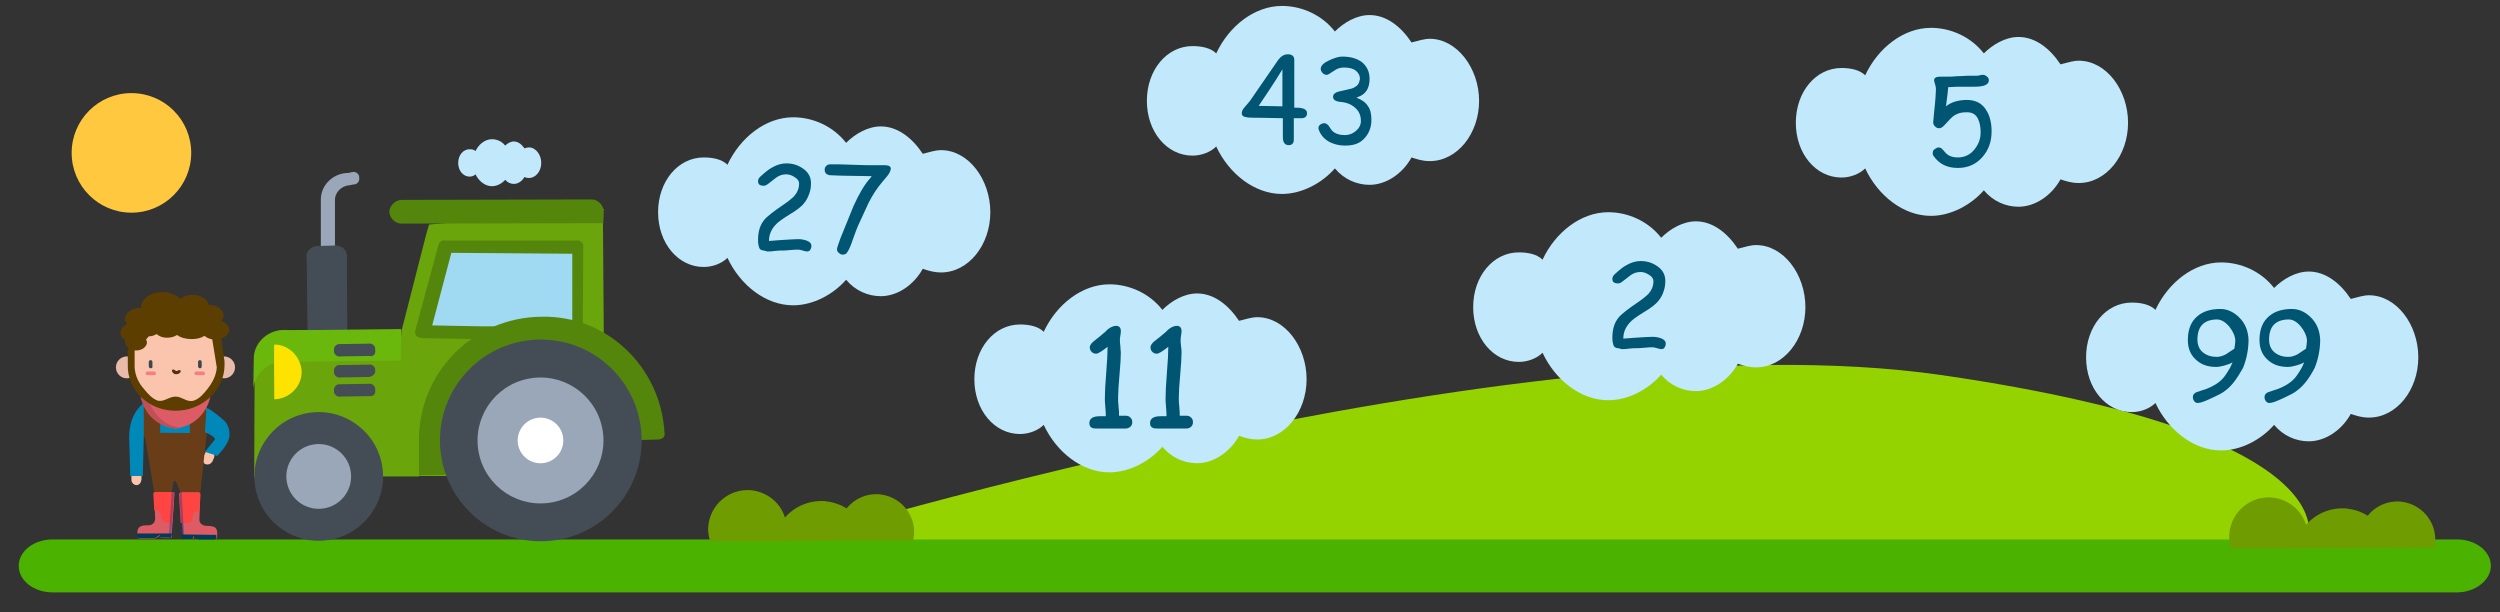 <?xml version="1.0" encoding="utf-8"?>
<!-- Generator: Adobe Illustrator 23.0.3, SVG Export Plug-In . SVG Version: 6.00 Build 0)  -->
<svg version="1.1" id="Слой_1" xmlns="http://www.w3.org/2000/svg" xmlns:xlink="http://www.w3.org/1999/xlink" x="0px" y="0px"
	 viewBox="0 0 547.8 134.1" style="enable-background:new 0 0 547.8 134.1;" xml:space="preserve">
<rect x="0" y="0" width="547.8" height="134.1" fill="#333333" stroke="none"/>
<style type="text/css">
	.st0{fill:#95D300;}
	.st1{fill:#4BB300;}
	.st2{fill:#6F9C00;}
	.st3{fill:#FFC83E;}
	.st4{fill:#C1E8FB;}
	.st5{fill:#9AA7B8;}
	.st6{fill:#444D56;}
	.st7{fill:#6AA50C;}
	.st8{fill:#A0D9F2;}
	.st9{fill:#54860C;}
	.st10{fill:#6AB80C;}
	.st11{fill:#FFFFFF;}
	.st12{fill:#FFE300;}
	.st13{fill:#693D17;}
	.st14{fill:#FBC5AD;}
	.st15{fill:#0088B9;}
	.st16{fill:#DC5B64;}
	.st17{fill:#C04F57;}
	.st18{fill:#E8BBAA;}
	.st19{fill:#5C3F00;}
	.st20{fill:#3B494B;}
	.st21{fill:#F37F84;}
	.st22{fill:#532E0F;}
	.st23{fill:#FF4542;}
	.st24{opacity:0.35;fill:#002FA2;enable-background:new    ;}
	.st25{fill:#003B5C;}
	.st26{fill:#005573;}
</style>
<path class="st0" d="M505.4,119.6c0,0,13-23.9-79.9-37.4s-258.1,38.3-258.1,38.3L505.4,119.6z"/>
<path class="st1" d="M538.4,129.8H11.5c-4.1,0-7.4-2.6-7.4-5.8l0,0c0-3.2,3.3-5.8,7.4-5.8h526.9c4.1,0,7.4,2.6,7.4,5.8l0,0
	C545.8,127.1,542.4,129.8,538.4,129.8z"/>
<path class="st2" d="M533.4,120c0.1-0.4,0.1-0.8,0.2-1.2c0.3-4.6-3.1-8.5-7.7-8.9c-2.8-0.2-5.4,1-7.1,3.1c-1.4-0.9-3-1.4-4.8-1.6
	c-3.5-0.2-6.6,1.2-8.7,3.6c-1-3.3-4-5.7-7.6-6c-4.7-0.3-8.8,3.2-9.2,7.9c-0.1,0.8,0,1.7,0.2,2.5c0.1,0.3,0.1,0.5,0.2,0.8L533.4,120z
	"/>
<circle class="st3" cx="28.8" cy="33.5" r="13.1"/>
<path class="st4" d="M115.9,32.3c-0.3,0-0.6,0.1-1,0.2c-0.6-0.9-1.4-1.5-2.3-1.5c-0.7,0-1.4,0.4-1.9,0.9c-0.7-0.9-1.8-1.4-2.9-1.4
	c-1.5,0-2.9,1.1-3.6,2.6c-0.3-0.3-0.8-0.4-1.3-0.4c-1.4,0-2.5,1.3-2.5,3c0,1.7,1.1,3,2.5,3c0.5,0,1-0.2,1.3-0.5
	c0.7,1.5,2.1,2.6,3.6,2.6c1.1,0,2.2-0.6,2.9-1.4c0.5,0.6,1.2,0.9,1.9,0.9c0.9,0,1.8-0.6,2.3-1.5c0.3,0.1,0.6,0.2,1,0.2
	c1.5,0,2.7-1.5,2.7-3.3S117.4,32.3,115.9,32.3z"/>
<path class="st4" d="M206.2,32.9c-1.2,0-2.4,0.4-4,0.8c-2.4-3.6-5.6-6-9.2-6c-2.8,0-5.6,1.6-7.6,3.6c-2.8-3.6-7.2-5.6-11.6-5.6
	c-6,0-11.6,4.4-14.4,10.4c-1.2-1.2-3.2-1.6-5.2-1.6c-5.6,0-10,5.2-10,12s4.4,12,10,12c2,0,4-0.8,5.2-2c2.8,6,8.4,10.4,14.4,10.4
	c4.4,0,8.8-2.4,11.6-5.6c2,2.4,4.8,3.6,7.6,3.6c3.6,0,7.2-2.4,9.2-6c1.2,0.4,2.4,0.8,4,0.8c6,0,10.8-6,10.8-13.2
	S212.2,32.9,206.2,32.9z"/>
<path class="st4" d="M275.5,69.5c-1.2,0-2.4,0.4-4,0.8c-2.4-3.6-5.6-6-9.2-6c-2.8,0-5.6,1.6-7.6,3.6c-2.8-3.6-7.2-5.6-11.6-5.6
	c-6,0-11.6,4.4-14.4,10.4c-1.2-1.2-3.2-1.6-5.2-1.6c-5.6,0-10,5.2-10,12c0,6.8,4.4,12,10,12c2,0,4-0.8,5.2-2
	c2.8,6,8.4,10.4,14.4,10.4c4.4,0,8.8-2.4,11.6-5.6c2,2.4,4.8,3.6,7.6,3.6c3.6,0,7.2-2.4,9.2-6c1.2,0.4,2.4,0.8,4,0.8
	c6,0,10.8-6,10.8-13.2S281.5,69.5,275.5,69.5z"/>
<path class="st4" d="M313.3,8.5c-1.2,0-2.4,0.4-4,0.8c-2.4-3.6-5.6-6-9.2-6c-2.8,0-5.6,1.6-7.6,3.6c-2.8-3.6-7.2-5.6-11.6-5.6
	c-6,0-11.6,4.4-14.4,10.4c-1.2-1.2-3.2-1.6-5.2-1.6c-5.6,0-10,5.2-10,12s4.4,12,10,12c2,0,4-0.8,5.2-2c2.8,6,8.4,10.4,14.4,10.4
	c4.4,0,8.8-2.4,11.6-5.6c2,2.4,4.8,3.6,7.6,3.6c3.6,0,7.2-2.4,9.2-6c1.2,0.4,2.4,0.8,4,0.8c6,0,10.8-6,10.8-13.2
	S319.2,8.5,313.3,8.5z"/>
<path class="st4" d="M384.8,53.7c-1.2,0-2.4,0.4-4,0.8c-2.4-3.6-5.6-6-9.2-6c-2.8,0-5.6,1.6-7.6,3.6c-2.8-3.6-7.2-5.6-11.6-5.6
	c-6,0-11.6,4.4-14.4,10.4c-1.2-1.2-3.2-1.6-5.2-1.6c-5.6,0-10,5.2-10,12s4.4,12,10,12c2,0,4-0.8,5.2-2c2.8,6,8.4,10.4,14.4,10.4
	c4.4,0,8.8-2.4,11.6-5.6c2,2.4,4.8,3.6,7.6,3.6c3.6,0,7.2-2.4,9.2-6c1.2,0.4,2.4,0.8,4,0.8c6,0,10.8-6,10.8-13.2
	C395.6,60.1,390.8,53.7,384.8,53.7z"/>
<path class="st4" d="M455.5,13.3c-1.2,0-2.4,0.4-4,0.8c-2.4-3.6-5.6-6-9.2-6c-2.8,0-5.6,1.6-7.6,3.6c-2.8-3.6-7.2-5.6-11.6-5.6
	c-6,0-11.6,4.4-14.4,10.4c-1.2-1.2-3.2-1.6-5.2-1.6c-5.6,0-10,5.2-10,12s4.4,12,10,12c2,0,4-0.8,5.2-2c2.8,6,8.4,10.4,14.4,10.4
	c4.4,0,8.8-2.4,11.6-5.6c2,2.4,4.8,3.6,7.6,3.6c3.6,0,7.2-2.4,9.2-6c1.2,0.4,2.4,0.8,4,0.8c6,0,10.8-6,10.8-13.2
	S461.5,13.3,455.5,13.3z"/>
<path class="st4" d="M519.1,64.7c-1.2,0-2.4,0.4-4,0.8c-2.4-3.6-5.6-6-9.2-6c-2.8,0-5.6,1.6-7.6,3.6c-2.8-3.6-7.2-5.6-11.6-5.6
	c-6,0-11.6,4.4-14.4,10.4c-1.2-1.2-3.2-1.6-5.2-1.6c-5.6,0-10,5.2-10,12s4.4,12,10,12c2,0,4-0.8,5.2-2c2.8,6,8.4,10.4,14.4,10.4
	c4.4,0,8.8-2.4,11.6-5.6c2,2.4,4.8,3.6,7.6,3.6c3.6,0,7.2-2.4,9.2-6c1.2,0.4,2.4,0.8,4,0.8c6,0,10.8-6,10.8-13.2
	C529.9,71.1,525.1,64.7,519.1,64.7z"/>
<path class="st2" d="M200.1,118.4c0.1-0.4,0.1-0.8,0.2-1.2c0.3-4.6-3.1-8.5-7.7-8.9c-2.8-0.2-5.4,1-7.1,3.1c-1.4-0.9-3-1.4-4.8-1.6
	c-3.5-0.2-6.6,1.2-8.7,3.6c-1-3.3-4-5.7-7.6-6c-4.7-0.3-8.8,3.2-9.2,7.9c-0.1,0.8,0,1.7,0.2,2.5c0.1,0.3,0.1,0.5,0.2,0.8
	L200.1,118.4z"/>
<g>
	<path class="st5" d="M71.8,55.3c-0.9,0.2-1.6-0.6-1.5-1.2l0-10.2c-0.1-3.3,2.7-6,6-6l0.9-0.2c0.9-0.2,1.6,0.6,1.5,1.2
		c0.2,0.9-0.6,1.6-1.2,1.5l-0.9,0.2c-1.8,0.1-3.3,1.6-3.2,3.4l0,10.2C72.9,54.8,72.4,55.5,71.8,55.3z"/>
	<path class="st6" d="M73.3,53.8l-3.6,0.1c-1.5,0-2.8,1.2-2.5,2.6l0.2,16.8l8.7,0L76,56.5C76.2,55,75.1,53.7,73.3,53.8z"/>
	<polygon class="st7" points="132.1,45.8 132.3,73.2 97.9,104.3 87.9,104.3 88,72.4 93.3,51.7 94,49.2 	"/>
	<polyline class="st8" points="105.2,73 93.2,72.8 98.1,54.4 127.3,54.4 127,70.6 	"/>
	<path class="st9" d="M126.9,74.3l-22,0l0,0l-12.4-0.2c-0.6-0.2-0.9-0.1-1.3-0.6C90.8,73,91,72.7,91,72.4l5.1-18.8
		c0.2-0.6,0.7-1,1.3-0.9l28.9,0c0.9-0.2,1.6,0.6,1.5,1.2l-0.1,18.7C128.3,74,127.8,74.4,126.9,74.3z M105.2,71.5l20.2,0l0-15.9
		l-26.5-0.2l-4.2,15.9L105.2,71.5z"/>
	<path class="st9" d="M140.8,96.4l3.6-0.1c0.9-0.2,1.4-0.6,1.2-1.5c-0.8-14.3-12.5-25.7-26.9-25.4c-15,0.1-27,12.2-26.9,27.2l0,7.5
		l0,0l12-0.1"/>
	<path class="st7" d="M84.6,104.4l7.2,0l-3.9-32l-25.9-0.1c-3.3,0.1-6.3,2.8-6.2,6.4l-0.1,25.9"/>
	<path class="st10" d="M61.8,72.4c-3.3,0.1-6.3,2.8-6.2,6.4l-0.1,6.9c-0.1-3.3,2.9-6.3,6.2-6.4L87.8,79l0.1-6.9L61.8,72.4L61.8,72.4
		z"/>
	<ellipse class="st6" cx="118.5" cy="96.5" rx="22.1" ry="22.1"/>
	
		<ellipse transform="matrix(0.979 -0.202 0.202 0.979 -17.069 25.978)" class="st5" cx="118.5" cy="96.5" rx="13.8" ry="13.8"/>
	<ellipse transform="matrix(0.979 -0.202 0.202 0.979 -17.069 25.978)" class="st11" cx="118.5" cy="96.5" rx="5" ry="5"/>
	
		<ellipse transform="matrix(0.979 -0.202 0.202 0.979 -19.681 16.308)" class="st6" cx="69.9" cy="104.4" rx="14.1" ry="14.1"/>
	<ellipse transform="matrix(0.979 -0.202 0.202 0.979 -19.681 16.308)" class="st5" cx="69.9" cy="104.4" rx="7.1" ry="7.1"/>
	<path class="st9" d="M88.1,43.8l41.5-0.1c1.5,0,2.7,1.3,2.7,2.8l-0.1,2.4l-44.2,0.1c-1.5,0-2.7-1.3-2.7-2.8l0,0
		C85.6,44.9,86.6,43.8,88.1,43.8z"/>
	<path class="st12" d="M60.1,87.5c3.3-0.1,6-2.8,6-6c-0.1-3.3-2.8-6-6-6C60,75.2,60.1,87.5,60.1,87.5z"/>
	<g>
		<path class="st6" d="M81,78l-6.3,0.1c-0.9,0.2-1.6-0.6-1.5-1.2c-0.2-0.9,0.6-1.6,1.2-1.5l6.3-0.1c0.9-0.2,1.6,0.6,1.5,1.2
			C82.4,77.5,81.9,78.2,81,78z"/>
		<path class="st6" d="M81,82.6l-6.3,0.1c-0.9,0.2-1.6-0.6-1.5-1.2c-0.2-0.9,0.6-1.6,1.2-1.5l6.3-0.1c0.9-0.2,1.6,0.6,1.5,1.2
			C82.4,82,81.6,82.4,81,82.6z"/>
		<path class="st6" d="M81,86.8l-6.3,0.1c-0.9,0.2-1.6-0.6-1.5-1.2c-0.2-0.9,0.6-1.6,1.2-1.5l6.3-0.1c0.9-0.2,1.6,0.6,1.5,1.2
			C82.4,86.2,81.9,86.9,81,86.8z"/>
	</g>
</g>
<g>
	<g>
		<g>
			<path class="st13" d="M35.1,87.8h-2.8c0,0-0.4,0.1-0.8,0.5L29.9,92l1.6,3.7h3.6l1.7-3.7L35.1,87.8z"/>
			<path class="st13" d="M41.7,87.8h2.8c0,0,0.4,0.1,0.8,0.5v7.5h-3.6L40,92.1L41.7,87.8z"/>
		</g>
		<path class="st14" d="M44.5,100.2l0.4-0.9c0.4-0.5,0.9-0.7,1.5-0.5l0,0c0.5,0.4,0.7,0.9,0.5,1.5l-0.4,0.9
			c-0.4,0.5-0.9,0.7-1.5,0.5l0,0C44.5,101.5,44.4,100.9,44.5,100.2z"/>
		<path class="st15" d="M45.2,90.3L45.2,90.3l-0.3,4.4c0,0,2.3,0.9,2.2,1.6L44.9,99l2.7,0.9c0-0.1,2.7-2.5,2.7-4.7
			c0-1.3-0.5-2.6-1.6-3.4c-1.2-1-2.7-2.2-3.4-2.4c-0.1-0.1-0.1-0.1-0.2-0.1l0,0L45.2,90.3z"/>
		<path class="st14" d="M29.9,106.3L29.9,106.3c-0.5,0-1.1-0.5-1.1-1.1v-1.1c0-0.5,0.5-1.1,1.1-1.1l0,0c0.5,0,1.1,0.5,1.1,1.1v1
			C30.9,105.8,30.5,106.3,29.9,106.3z"/>
		<path class="st15" d="M31.6,88.2L31.6,88.2c-0.1,0-0.2,0.1-0.2,0.2c-1.2,0.9-3.1,3.2-3.1,7.4l0.2,6.6c0,0.9,0,1.8,0.1,1.9h2.7
			l0.2-8.5v-6.2l0,0v-1.3L31.6,88.2L31.6,88.2z"/>
		<g>
			<rect x="35.1" y="87.8" class="st15" width="6.5" height="7.9"/>
		</g>
		<path class="st16" d="M46.1,86.9c0,0-1,6.1-7.6,7c-6.7-0.8-7.6-7-7.6-7H46.1z"/>
		<path class="st17" d="M32.4,86.9h-1.6c0,0,1,6.1,7.6,7c0.2,0,0.5-0.1,0.8-0.2C33.3,92.6,32.4,86.9,32.4,86.9z"/>
		<g>
			<circle class="st18" cx="27.8" cy="80.5" r="2.4"/>
			<circle class="st18" cx="49.1" cy="80.5" r="2.4"/>
			<path class="st14" d="M45.9,70.6l2.5,9.5c-0.2,2-1.1,3.8-2.3,5.3c-0.9,1-1.9,2.3-3.3,2.7c-1.6,0.4-2.7-1-4.3-1
				c-1.6,0-2.7,1.5-4.3,1c-1.3-0.4-2.5-1.6-3.3-2.7c-1.2-1.5-2.2-3.3-2.3-5.3l1.1-9.7l12.8,1.5L45.9,70.6z"/>
		</g>
		<path class="st19" d="M38.5,90c5.9,0,10.7-4.6,10.7-10c0-0.2,0-0.5,0-0.8c0,0-0.4-2.6-0.9-6c-0.6-3.9-2.4-2.6-2.4-2.6l1.6,9.9
			c-0.1,1.8-1,3.4-2.1,4.8c-0.8,1-1.7,2.1-3,2.5c-1.5,0.4-2.5-0.9-3.9-0.9c-1.5,0-2.5,1.2-3.9,0.9c-1.2-0.4-2.2-1.5-3-2.5
			c-1.2-1.3-2-3-2.1-4.8v-4.1H28V79c0,0.2,0,0.5,0,0.8C27.8,85.5,32.5,90,38.5,90L38.5,90L38.5,90z"/>
		<path class="st20" d="M33,80.7c-0.2,0-0.4-0.2-0.4-0.4v-1c0-0.2,0.2-0.4,0.4-0.4c0.2,0,0.4,0.2,0.4,0.4v1
			C33.5,80.5,33.3,80.7,33,80.7z"/>
		<path class="st21" d="M33.8,82.2h-1.5c-0.2,0-0.4-0.2-0.4-0.4c0-0.2,0.2-0.4,0.4-0.4h1.5c0.2,0,0.4,0.2,0.4,0.4
			C34.2,82.1,33.9,82.2,33.8,82.2z"/>
		<path class="st20" d="M43.8,80.7c-0.2,0-0.4-0.2-0.4-0.4v-1c0-0.2,0.2-0.4,0.4-0.4c0.2,0,0.4,0.2,0.4,0.4v1
			C44.2,80.5,44.1,80.7,43.8,80.7z"/>
		<path class="st21" d="M44.5,82.2h-1.5c-0.2,0-0.4-0.2-0.4-0.4c0-0.2,0.2-0.4,0.4-0.4h1.5c0.2,0,0.4,0.2,0.4,0.4
			C45,82,44.8,82.2,44.5,82.2z"/>
		<path class="st13" d="M31.6,94.8l2.3,13.7l3.6,0.1l0.5-2.9c0.1-0.4,0.5-0.4,0.6-0.1L40,109l3.8-0.2l1.5-13.9L31.6,94.8L31.6,94.8z
			"/>
		<path class="st19" d="M48.5,70.3c0.3-0.4,0.5-0.8,0.5-1.2c0-1.2-1.4-2.3-3.2-2.3h-0.1c-0.2-1.2-1.7-2.2-3.5-2.2
			c-1.1,0-2.1,0.4-2.7,0.9c-0.9-0.9-2.3-1.5-3.9-1.5c-2.6,0-4.7,1.5-4.7,3.4c0,0.1,0,0.2,0.1,0.2c-0.2-0.1-0.2-0.1-0.4-0.1
			c-1.8,0-3.2,1.1-3.2,2.3c0,0.5,0.2,0.8,0.5,1.2c-0.9,0.4-1.5,1.1-1.5,1.9c0,0.7,0.4,1.3,1.1,1.7c-0.1,0.1-0.1,0.2-0.1,0.4
			c0,0.9,1.1,1.8,2.4,1.8s2.4-0.8,2.4-1.8c0-0.2-0.1-0.4-0.2-0.6c0.2-0.2,0.4-0.5,0.6-0.7c0.7,0,1.2-0.2,1.7-0.5
			c0.6,0.5,1.3,0.8,2.3,0.8c0.8,0,1.6-0.2,2.2-0.6c0.8,0.6,1.9,0.9,3.2,0.9c1.1,0,2-0.2,2.8-0.7c0.6,0.5,1.4,0.8,2.3,0.8
			c1.7,0,3.2-1,3.2-2.3C50.1,71.4,49.4,70.7,48.5,70.3z"/>
		<path class="st22" d="M38.6,82c0.4,0,0.6-0.1,0.9-0.4c0.1-0.1,0.1-0.4,0.1-0.4c-0.1-0.1-0.4-0.1-0.5-0.1c-0.1,0.1-0.2,0.2-0.4,0.2
			c-0.2,0-0.2-0.1-0.4-0.2c-0.1-0.1-0.4-0.2-0.5-0.1c-0.1,0.1-0.2,0.4-0.1,0.4C38,81.9,38.2,82,38.6,82z"/>
	</g>
	<path class="st16" d="M39.6,107.9h3.9c0.2,0,0.4,0.2,0.4,0.4l-0.2,5.4c-0.1,0.8,0.5,1.4,1.3,1.5c1.2,0.1,2.6-0.1,2.6,1.6v0.9
		c0,0.2-0.2,0.4-0.4,0.4h-3.4c-0.2,0-0.4-0.1-0.5-0.2l-0.6-0.4c-0.1-0.1-0.2,0-0.2,0.1v0.2c0,0.1-0.1,0.2-0.2,0.2h-2
		c-0.2,0-0.2-0.1-0.2-0.2l-0.6-9.6C39.3,108,39.5,107.9,39.6,107.9z"/>
	<path class="st23" d="M42.4,112.6c0.2-0.5,0.8-0.7,1.3-0.6l0,0l0.2-3.7c0-0.2-0.2-0.4-0.4-0.4h-3.9c-0.2,0-0.4,0.2-0.4,0.4l0.4,6.3
		H41c0.6,0,1.1-0.4,1.2-1.1C42.3,112.9,42.3,112.8,42.4,112.6z"/>
	<path class="st24" d="M40.4,117.8l-0.6-9.6c0-0.2,0.2-0.4,0.4-0.4h-0.5c-0.2,0-0.4,0.2-0.4,0.4l0.6,9.6c0,0.2,0.1,0.2,0.2,0.2h0.5
		C40.6,118.1,40.5,118,40.4,117.8z"/>
	<path class="st25" d="M39.8,117.1l0.1,0.8c0,0.2,0.1,0.2,0.2,0.2h2c0.1,0,0.2-0.1,0.2-0.2v-0.2c0-0.1,0.1-0.2,0.2-0.1l0.6,0.4
		c0.2,0.1,0.4,0.2,0.5,0.2h3.4c0.2,0,0.4-0.2,0.4-0.4v-0.6L39.8,117.1L39.8,117.1z"/>
	<path class="st16" d="M38.2,108.1l-0.6,9.6c0,0.2-0.1,0.2-0.2,0.2h-2c-0.1,0-0.2-0.1-0.2-0.2v-0.2c0-0.1-0.1-0.2-0.2-0.1l-0.6,0.4
		c-0.2,0.1-0.4,0.2-0.5,0.2h-3.4c-0.2,0-0.4-0.2-0.4-0.4v-0.9c0-1.7,1.5-1.6,2.6-1.6c0.8-0.1,1.3-0.7,1.3-1.5l-0.2-5.4
		c0-0.2,0.2-0.4,0.4-0.4h3.9C38.1,107.6,38.2,107.9,38.2,108.1z"/>
	<path class="st23" d="M35.3,113.4c0.1,0.6,0.6,1.1,1.2,1.1h1.3l0.4-6.3c0-0.2-0.2-0.4-0.4-0.4H34c-0.2,0-0.4,0.2-0.4,0.4l0.2,3.7
		l0,0c0.5-0.2,1.1,0.1,1.3,0.6C35.3,112.6,35.3,112.7,35.3,113.4z"/>
	<path class="st24" d="M36.8,117.9h0.5c0.2,0,0.2-0.1,0.2-0.2l0.6-9.6c0-0.2-0.2-0.4-0.4-0.4h-0.5c0.2,0,0.4,0.2,0.4,0.4l-0.6,9.6
		C37.1,117.8,37,117.9,36.8,117.9z"/>
	<path class="st25" d="M37.7,116.9H30v0.6c0,0.2,0.2,0.4,0.4,0.4h3.4c0.2,0,0.4-0.1,0.5-0.2l0.6-0.4c0.1-0.1,0.2,0,0.2,0.1v0.2
		c0,0.1,0.1,0.2,0.2,0.2h2c0.2,0,0.2-0.1,0.2-0.2L37.7,116.9L37.7,116.9z"/>
</g>
<path class="st26" d="M176.8,55.1c-0.2,0-0.5-0.1-0.9-0.2c-0.4-0.1-0.7-0.2-0.9-0.2c-0.4,0-1.1,0-1.9,0.1c-0.9,0.1-1.5,0.1-1.9,0.1
	c-0.3,0-0.8,0-1.5,0.1c-0.6,0.1-1.1,0.1-1.5,0.1c-0.1,0-0.2,0-0.4-0.1c-0.2,0-0.3-0.1-0.4-0.1c-0.6,0-1-0.3-1.1-0.8
	c-0.1-0.3-0.2-0.8-0.2-1.5c0-2,0.5-3.5,1.6-4.7c0.5-0.5,1.8-1.6,3.9-3c1.2-0.8,2-1.5,2.4-1.9c0.7-0.8,1.1-1.7,1.1-2.8
	c0-0.5-0.3-1-1-1.4c-0.6-0.4-1.2-0.6-1.8-0.6c-0.8,0-1.5,0.2-2.2,0.7l-1.8,1.4c-0.4,0.3-0.7,0.4-0.9,0.4c-0.9,0-1.3-0.3-1.3-1
	c0-0.4,0.2-0.7,0.5-1c1-0.9,1.8-1.6,2.6-2c1-0.6,2.1-0.9,3.1-0.9c1.4,0,2.6,0.4,3.6,1.1c1.2,0.8,1.8,1.9,1.8,3.2
	c0,0.9-0.1,1.6-0.4,2.4s-0.6,1.4-1.1,2c-0.6,0.8-1.7,1.6-3.2,2.5c-1.6,1-2.6,1.7-3.1,2.3c-0.9,1-1.4,2.1-1.4,3.5l2.6-0.2
	c1.8-0.1,3-0.2,3.8-0.2c0.6,0,1.2,0.1,1.8,0.3c0.8,0.3,1.1,0.7,1.1,1.2c0,0.3-0.1,0.6-0.3,0.9C177.4,55,177.1,55.1,176.8,55.1z"/>
<path class="st26" d="M194.4,38.6l-1.1,1.3c-1.1,1.3-2.1,2.8-3,4.6l-2.3,5c-0.2,0.4-0.5,1.3-1.1,2.9c-0.4,1.2-0.8,2.2-1.2,2.8
	c-0.2,0.4-0.6,0.6-1,0.6c-0.3,0-0.6-0.1-0.9-0.4c-0.3-0.2-0.4-0.5-0.4-0.8c0-0.3,0.3-1.1,0.8-2.5l2.8-6.9c1.2-2.7,2.5-4.9,3.8-6.3
	l0.2-0.3l-6.3-0.1l-2.8-0.1c-0.8-0.1-1.2-0.5-1.2-1.2c0-0.4,0.1-0.6,0.4-0.9c0.2-0.2,0.5-0.3,0.9-0.3c1.1,0,2.6,0,4.8,0.1
	c2.1,0.1,3.7,0.1,4.8,0.1h2.3c0.9,0,1.3,0.3,1.3,0.8C195.1,37.5,194.9,38,194.4,38.6z"/>
<path class="st26" d="M283.5,25.9v4.7c0,0.8-0.4,1.2-1.1,1.2c-0.9,0-1.3-0.6-1.3-1.8c0-0.2,0-0.4,0-0.6c0-0.3,0-0.5,0-0.6l0-2.9
	l-5.5-0.1c-1.1,0-1.9,0-2.4-0.1c-0.8-0.1-1.1-0.4-1.1-0.9c0-0.4,0.2-0.9,0.7-1.4l1.1-1.3l6.2-9c0.6-0.8,1.3-1.2,2.1-1.2
	c0.9,0,1.4,0.4,1.4,1.2v10.5c0.1,0,0.3,0,0.5,0c1.5,0,2.3,0.4,2.3,1.2c0,0.6-0.3,1-1,1.1C285,25.9,284.4,25.9,283.5,25.9z M281,15.2
	c-2.2,3.6-4,6.2-5.2,8l5.2,0.1V15.2z"/>
<path class="st26" d="M294.7,31.9c-1.3,0-2.4-0.3-3.4-0.8c-1.1-0.6-1.9-1.5-2.3-2.6c-0.1-0.2-0.1-0.3-0.1-0.4c0-0.3,0.1-0.6,0.4-0.8
	c0.3-0.2,0.6-0.3,0.9-0.3c0.3,0,0.6,0.2,0.9,0.5l0.6,0.9c0.3,0.4,0.7,0.7,1.2,0.9c0.5,0.2,1.1,0.3,1.8,0.3c0.9,0,1.7-0.3,2.4-0.9
	c0.7-0.6,1.1-1.3,1.1-2.2c0-1.3-0.5-2.3-1.4-3c-0.8-0.7-1.9-1.1-3.3-1.2c-0.9-0.1-1.4-0.5-1.4-1.1c0-0.5,0.4-0.9,1.1-1.1l3-0.7
	c0.6-0.2,1-0.5,1.3-0.8c0.3-0.4,0.4-0.8,0.5-1.3c0-0.7-0.3-1.3-0.9-1.8c-0.6-0.5-1.5-0.7-2.6-0.7c-0.6,0-1.1,0.1-1.7,0.4l-1.4,0.9
	c-0.3,0.2-0.5,0.3-0.7,0.3c-0.3,0-0.6-0.1-0.9-0.4c-0.2-0.3-0.4-0.5-0.4-0.9c0-0.7,0.6-1.3,1.9-1.9c1.1-0.5,2-0.8,2.8-0.8
	c1.8,0,3.2,0.4,4.3,1.2c1.1,0.9,1.7,2.1,1.7,3.7c0,2-0.8,3.3-2.4,3.9c-0.1,0.1-0.3,0.1-0.5,0.2c1.1,0.4,2,1,2.5,1.8
	c0.6,0.8,0.8,1.8,0.8,3.1c0,1.7-0.6,3.1-1.7,4.2S296.3,31.9,294.7,31.9z"/>
<path class="st26" d="M364,76.5c-0.2,0-0.5-0.1-0.9-0.2c-0.4-0.1-0.7-0.2-0.9-0.2c-0.4,0-1.1,0-1.9,0.1s-1.5,0.1-1.9,0.1
	c-0.3,0-0.8,0-1.5,0.1c-0.6,0.1-1.1,0.1-1.5,0.1c-0.1,0-0.2,0-0.4-0.1c-0.2,0-0.3-0.1-0.4-0.1c-0.6,0-1-0.3-1.1-0.8
	c-0.1-0.3-0.2-0.8-0.2-1.5c0-2,0.5-3.5,1.6-4.7c0.5-0.5,1.8-1.6,3.9-3c1.2-0.8,2-1.5,2.4-1.9c0.7-0.8,1.1-1.7,1.1-2.8
	c0-0.5-0.3-1-1-1.4c-0.6-0.4-1.2-0.6-1.8-0.6c-0.8,0-1.5,0.2-2.2,0.7l-1.8,1.4c-0.4,0.3-0.7,0.4-0.9,0.4c-0.9,0-1.3-0.3-1.3-1
	c0-0.4,0.2-0.7,0.5-1c1-0.9,1.8-1.6,2.6-2c1-0.6,2.1-0.9,3.1-0.9c1.4,0,2.6,0.4,3.6,1.1c1.2,0.8,1.8,1.9,1.8,3.2
	c0,0.9-0.1,1.6-0.4,2.4c-0.2,0.7-0.6,1.4-1.1,2c-0.6,0.8-1.7,1.6-3.2,2.5c-1.6,1-2.6,1.7-3.1,2.3c-0.9,1-1.4,2.1-1.4,3.5l2.6-0.2
	c1.8-0.1,3-0.2,3.8-0.2c0.6,0,1.2,0.1,1.8,0.3c0.8,0.3,1.1,0.7,1.1,1.2c0,0.3-0.1,0.6-0.3,0.9C364.6,76.4,364.3,76.5,364,76.5z"/>
<path class="st26" d="M429,36.8c-2.4,0-4.1-0.9-5.3-2.6c-0.2-0.2-0.2-0.5-0.2-0.7c0-0.3,0.1-0.6,0.4-0.8s0.6-0.4,0.9-0.4
	c0.3,0,0.7,0.2,1,0.6c0.4,0.5,0.8,0.9,1,1c0.5,0.4,1.3,0.6,2.2,0.6c1.5,0,2.7-0.6,3.6-1.7c0.9-1.1,1.4-2.3,1.4-3.8
	c0-1.2-0.2-2.2-0.6-3c-0.5-1-1.3-1.4-2.4-1.4c-0.9,0-1.6,0.1-2.2,0.4c-0.5,0.2-0.9,0.5-1.4,1l-1.4,1.5c-0.4,0.4-0.7,0.6-1.1,0.6
	c-0.3,0-0.6-0.1-0.9-0.4c-0.2-0.2-0.4-0.5-0.4-0.9c0-0.2,0.1-0.9,0.2-2.2c0.3-2.6,0.4-4.4,0.4-5.2c0-0.3-0.1-0.6-0.2-1
	c-0.1-0.3-0.2-0.6-0.2-0.8c0-0.5,0.4-0.8,1.3-0.8c0.2,0,0.4,0,0.8,0s0.6,0,0.8,0c0.5,0,1.2,0,2.2-0.1c1,0,1.7-0.1,2.2-0.1
	c0.2,0,0.6,0,1,0c0.5,0,0.8,0,1,0c0.2,0,0.4,0,0.7-0.1c0.3-0.1,0.5-0.1,0.7-0.1c0.3,0,0.6,0.1,0.9,0.4c0.3,0.2,0.4,0.5,0.4,0.8
	c0,0.9-1,1.4-3,1.4c-0.3,0-0.6,0-1,0c-0.4,0-0.6,0-0.7,0l-2.1,0l-2.1,0.1c0,0.4-0.2,1.8-0.5,4.2c1.1-0.9,2.7-1.4,4.6-1.4
	c1.8,0,3.3,0.7,4.2,2.2c0.8,1.2,1.2,2.8,1.2,4.7c0,2.3-0.7,4.1-2,5.6C433,36,431.2,36.8,429,36.8z"/>
<path class="st26" d="M487.6,85.6c-0.6,0.5-1.6,1-2.9,1.6c-1.5,0.7-2.5,1.1-3.1,1.1c-0.3,0-0.6-0.1-0.8-0.4
	c-0.2-0.3-0.3-0.5-0.3-0.9c0-0.5,0.3-0.9,0.9-1.1l2.1-0.7c1.3-0.5,2.3-1.1,3.1-1.8c0.8-0.7,1.4-1.7,2.1-2.9l0.5-1.1
	c-0.5,0.3-1.1,0.5-1.8,0.7s-1.3,0.3-1.8,0.3c-1.6,0-3-0.4-4.1-1.3c-1.4-1.1-2.1-2.6-2.1-4.6c0-2.3,0.7-4.1,2.2-5.3
	c1.2-1,2.9-1.5,4.9-1.5c1.5,0,2.9,0.6,4.2,1.9c1.3,1.3,1.9,2.9,2,4.8c0,2.1-0.4,4.2-1.2,6.2C490.2,82.9,489.1,84.5,487.6,85.6z
	 M485.8,70c-1.4,0-2.5,0.4-3.2,1.1c-0.7,0.7-1.1,1.8-1.1,3.3c0,1.2,0.4,2.2,1.3,2.9c0.8,0.6,1.7,0.9,2.9,0.9c0.7,0,1.4-0.2,2.1-0.6
	c0.3-0.2,0.9-0.6,1.8-1.2c0.1-0.7,0.2-1.3,0.2-1.7c0-1-0.5-2.1-1.3-3.1S486.7,70,485.8,70z"/>
<g>
	<path class="st26" d="M246.6,93.9h-2.9l-2.9,0c-0.7,0-1.1,0-1.4-0.1c-0.5-0.2-0.7-0.5-0.7-1.1c0-1,0.8-1.5,2.3-1.5l0.7,0l0.6,0
		c0-0.5,0-1.1-0.1-2s-0.1-1.6-0.1-2c0-1.2,0.1-3.1,0.3-5.6c0.2-2.4,0.3-4.3,0.3-5.6c-1.3,1-2.1,1.5-2.5,1.5c-0.4,0-0.7-0.1-1-0.4
		c-0.3-0.3-0.4-0.6-0.4-1c0-0.5,0.4-1,1.2-1.6c0.5-0.4,1.3-1,2.2-1.8c0.8-0.9,1.7-1.3,2.4-1.3c0.6,0,1,0.4,1,1.1c0,0.2,0,0.5-0.1,1
		c-0.1,0.4-0.1,0.8-0.1,1c0,0.3,0,0.8,0.1,1.4c0,0.6,0.1,1.1,0.1,1.4c0,1.1-0.1,2.7-0.3,4.9s-0.3,3.8-0.3,4.9c0,0.6,0,1.2,0.1,2
		s0.1,1.4,0.1,2l1.5,0c0.4,0,0.7,0.1,1,0.4c0.3,0.3,0.4,0.6,0.4,1c0,0.4-0.1,0.7-0.4,1C247.3,93.8,247,93.9,246.6,93.9z"/>
	<path class="st26" d="M259.9,93.9H257l-2.9,0c-0.7,0-1.1,0-1.4-0.1c-0.5-0.2-0.7-0.5-0.7-1.1c0-1,0.8-1.5,2.3-1.5l0.7,0l0.6,0
		c0-0.5,0-1.1-0.1-2c-0.1-0.9-0.1-1.6-0.1-2c0-1.2,0.1-3.1,0.3-5.6c0.2-2.4,0.3-4.3,0.3-5.6c-1.3,1-2.1,1.5-2.5,1.5
		c-0.4,0-0.7-0.1-1-0.4c-0.3-0.3-0.4-0.6-0.4-1c0-0.5,0.4-1,1.2-1.6c0.5-0.4,1.3-1,2.2-1.8c0.8-0.9,1.7-1.3,2.4-1.3
		c0.6,0,1,0.4,1,1.1c0,0.2,0,0.5-0.1,1c-0.1,0.4-0.1,0.8-0.1,1c0,0.3,0,0.8,0.1,1.4s0.1,1.1,0.1,1.4c0,1.1-0.1,2.7-0.3,4.9
		c-0.2,2.2-0.3,3.8-0.3,4.9c0,0.6,0,1.2,0.1,2s0.1,1.4,0.1,2l1.5,0c0.4,0,0.7,0.1,1,0.4c0.3,0.3,0.4,0.6,0.4,1c0,0.4-0.1,0.7-0.4,1
		S260.3,93.9,259.9,93.9z"/>
</g>
<path class="st26" d="M503.3,85.6c-0.6,0.5-1.6,1-2.9,1.6c-1.5,0.7-2.5,1.1-3.1,1.1c-0.3,0-0.6-0.1-0.8-0.4
	c-0.2-0.3-0.3-0.5-0.3-0.9c0-0.5,0.3-0.9,0.9-1.1l2.1-0.7c1.3-0.5,2.3-1.1,3.1-1.8c0.8-0.7,1.4-1.7,2.1-2.9l0.5-1.1
	c-0.5,0.3-1.1,0.5-1.8,0.7s-1.3,0.3-1.8,0.3c-1.6,0-3-0.4-4.1-1.3c-1.4-1.1-2.1-2.6-2.1-4.6c0-2.3,0.7-4.1,2.2-5.3
	c1.2-1,2.9-1.5,4.9-1.5c1.5,0,2.9,0.6,4.2,1.9c1.3,1.3,1.9,2.9,2,4.8c0,2.1-0.4,4.2-1.2,6.2C506,82.9,504.8,84.5,503.3,85.6z
	 M501.5,70c-1.4,0-2.5,0.4-3.2,1.1c-0.7,0.7-1.1,1.8-1.1,3.3c0,1.2,0.4,2.2,1.3,2.9c0.8,0.6,1.7,0.9,2.9,0.9c0.7,0,1.4-0.2,2.1-0.6
	c0.3-0.2,0.9-0.6,1.8-1.2c0.1-0.7,0.2-1.3,0.2-1.7c0-1-0.5-2.1-1.3-3.1S502.5,70,501.5,70z"/>
</svg>
